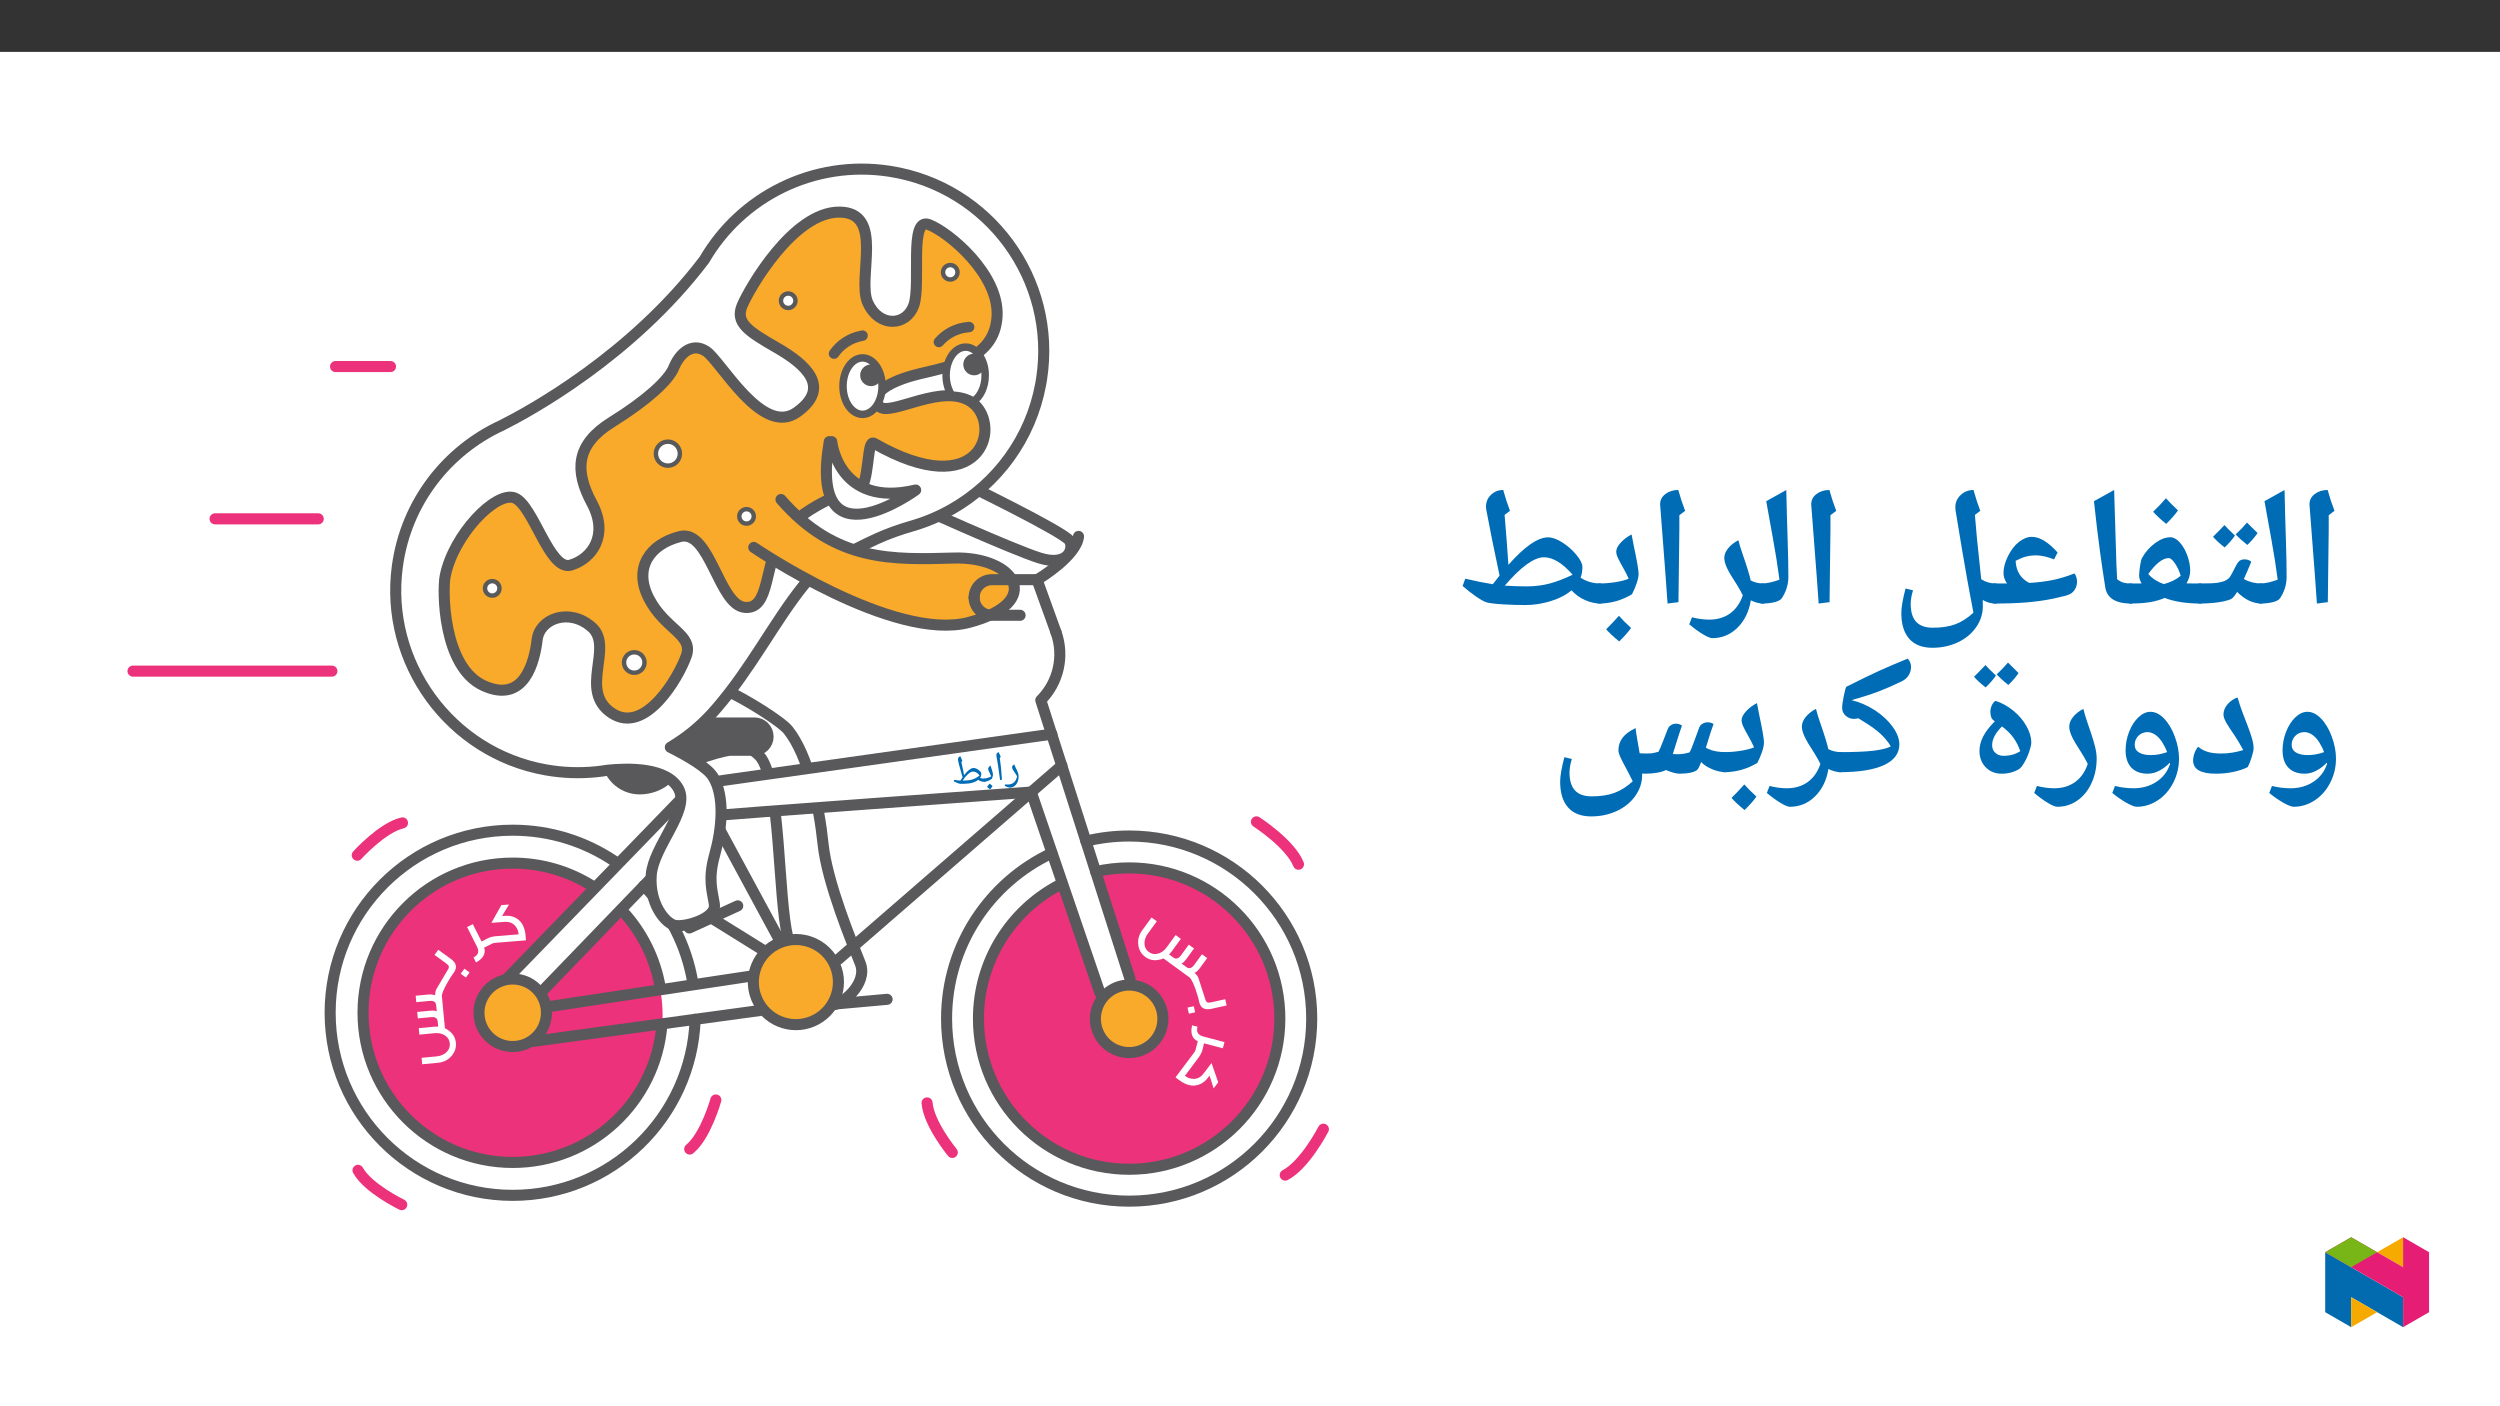 ﻿<?xml version="1.0" encoding="utf-8"?>
<svg xmlns="http://www.w3.org/2000/svg" xmlns:xlink="http://www.w3.org/1999/xlink" viewBox="0 0 960 540" version="1.1">
  <rect x="0" y="0" width="960" height="540" fill="#333333" stroke="none"/>
  <defs>
    <g>
      <symbol overflow="visible" id="glyph0-0">
        <path style="stroke:none;" d="M 0.797 -0.078 L -0.391 -11.438 L 5.969 -12.109 L 7.156 -0.75 Z M 1.484 -0.938 L 6.328 -1.438 L 5.297 -11.266 L 0.453 -10.766 Z M 1.484 -0.938 " />
      </symbol>
      <symbol overflow="visible" id="glyph0-1">
        <path style="stroke:none;" d="M 1.875 3.094 C 1.633 3.113 1.281 3.047 0.812 2.891 C 0.344 2.742 -0.023 2.586 -0.297 2.422 L -0.141 1.859 C 0.453 1.91 0.961 1.914 1.391 1.875 C 2.18 1.789 2.836 1.484 3.359 0.953 C 3.879 0.43 4.238 -0.301 4.438 -1.25 C 4.25 -1.582 4.055 -1.898 3.859 -2.203 C 3.422 -2.805 3.094 -3.297 2.875 -3.672 C 2.664 -4.047 2.547 -4.363 2.516 -4.625 C 2.484 -4.895 2.539 -5.117 2.688 -5.297 C 2.844 -5.473 3.062 -5.648 3.344 -5.828 C 3.438 -5.547 3.566 -5.238 3.734 -4.906 C 3.91 -4.57 4.082 -4.223 4.25 -3.859 C 4.426 -3.492 4.582 -3.133 4.719 -2.781 C 4.852 -2.438 4.938 -2.117 4.969 -1.828 C 5.062 -0.992 4.988 -0.207 4.75 0.531 C 4.52 1.27 4.148 1.863 3.641 2.312 C 3.129 2.758 2.539 3.02 1.875 3.094 Z M 2.234 -6.5 Z M 2 3.859 Z M 2 3.859 " />
      </symbol>
      <symbol overflow="visible" id="glyph0-2">
        <path style="stroke:none;" d="M 1.938 -5.562 L 2.047 -4.562 C 2.148 -3.539 2.258 -2.148 2.375 -0.391 L 1.656 -0.172 C 1.195 -3.891 0.734 -6.961 0.266 -9.391 L 0.234 -9.594 C 0.203 -9.926 0.254 -10.203 0.391 -10.422 C 0.535 -10.641 0.785 -10.801 1.141 -10.906 C 1.172 -10.844 1.195 -10.785 1.219 -10.734 C 1.238 -10.68 1.473 -10.133 1.922 -9.094 L 1.516 -8.672 L 1.547 -8.594 C 1.711 -7.469 1.844 -6.457 1.938 -5.562 Z M 0.734 -11.656 Z M 2.188 0.609 Z M 2.188 0.609 " />
      </symbol>
      <symbol overflow="visible" id="glyph0-3">
        <path style="stroke:none;" d="M 0 0 C -0.094 0.008 -0.145 -0.031 -0.156 -0.125 L -0.25 -1.078 C -0.258 -1.16 -0.219 -1.207 -0.125 -1.219 C 0.363 -1.27 0.852 -1.375 1.344 -1.531 C 1.844 -1.688 2.27 -1.875 2.625 -2.094 C 2.438 -2.57 2.18 -3.133 1.859 -3.781 C 1.609 -4.301 1.473 -4.645 1.453 -4.812 C 1.43 -5.039 1.5 -5.285 1.656 -5.547 C 1.82 -5.816 2.055 -6.055 2.359 -6.266 C 2.43 -5.961 2.617 -5.375 2.922 -4.5 C 3.141 -3.801 3.27 -3.258 3.312 -2.875 C 3.332 -2.719 3.305 -2.488 3.234 -2.188 C 3.172 -1.883 3.066 -1.555 2.922 -1.203 C 2.004 -0.504 1.031 -0.102 0 0 Z M 1.5 -6.969 Z M 2.062 0.25 Z M 2.109 0.609 Z M 3.156 1.609 C 2.945 1.992 2.645 2.422 2.25 2.891 C 1.758 2.578 1.348 2.27 1.016 1.969 C 1.43 1.457 1.754 1.031 1.984 0.688 C 2.398 1.031 2.789 1.336 3.156 1.609 Z M 2.109 1.844 Z M 1.969 0.531 Z M 2.266 3.047 Z M 1.938 0.297 Z M 1.938 0.297 " />
      </symbol>
      <symbol overflow="visible" id="glyph0-4">
        <path style="stroke:none;" d="M 12.484 -1.312 C 12.023 -1.258 11.562 -1.301 11.094 -1.438 C 10.625 -1.582 10.238 -1.785 9.938 -2.047 C 9.5 -1.691 8.957 -1.391 8.312 -1.141 C 7.664 -0.891 7 -0.727 6.312 -0.656 C 5.656 -0.594 5.016 -0.547 4.391 -0.516 C 3.766 -0.492 3.312 -0.492 3.031 -0.516 C 2.75 -0.547 2.348 -0.66 1.828 -0.859 C 1.305 -1.066 0.879 -1.27 0.547 -1.469 L 0.641 -2.016 L 2.547 -1.797 L 3.094 -1.766 C 3.363 -2.203 3.641 -2.617 3.922 -3.016 L 3.156 -5.703 C 2.957 -6.348 2.75 -7.094 2.531 -7.938 C 2.32 -8.781 2.203 -9.375 2.172 -9.719 C 2.129 -10.07 2.176 -10.359 2.312 -10.578 C 2.445 -10.805 2.703 -10.984 3.078 -11.109 C 3.254 -10.629 3.441 -10.18 3.641 -9.766 L 3.844 -9.297 L 3.438 -8.875 L 3.469 -8.812 C 3.844 -7.008 4.055 -6 4.109 -5.781 C 4.266 -5.133 4.383 -4.477 4.469 -3.812 C 5.801 -5.551 6.988 -6.477 8.031 -6.594 C 8.332 -6.625 8.711 -6.539 9.172 -6.344 C 9.641 -6.145 10.066 -5.875 10.453 -5.531 C 10.836 -5.188 11.047 -4.867 11.078 -4.578 C 11.148 -3.91 11 -3.305 10.625 -2.766 L 10.641 -2.766 C 11.16 -2.547 11.734 -2.469 12.359 -2.531 C 12.453 -2.539 12.504 -2.504 12.516 -2.422 L 12.609 -1.469 C 12.617 -1.375 12.578 -1.32 12.484 -1.312 Z M 6.344 -1.891 C 7.727 -2.035 9.098 -2.641 10.453 -3.703 C 10.066 -4.234 9.633 -4.629 9.156 -4.891 C 8.676 -5.148 8.211 -5.254 7.766 -5.203 C 7.242 -5.148 6.645 -4.82 5.969 -4.219 C 5.289 -3.613 4.613 -2.789 3.938 -1.75 C 4.738 -1.758 5.539 -1.805 6.344 -1.891 Z M 7.703 -7.828 Z M 7.203 -0.281 Z M 7.266 0.234 Z M 7.266 0.234 " />
      </symbol>
      <symbol overflow="visible" id="glyph1-0">
        <path style="stroke:none;" d="M 6.125 -46.406 L 32.812 -46.406 L 32.812 0 L 6.125 0 Z M 9.422 -3.297 L 29.516 -3.297 L 29.516 -43.094 L 9.422 -43.094 Z M 9.422 -3.297 " />
      </symbol>
      <symbol overflow="visible" id="glyph1-1">
        <path style="stroke:none;" d="M 12.375 -29.047 L 12.031 -1.109 L 7.844 -0.578 L 7.109 -10.891 L 4.984 -38.656 C 4.984 -40.281 5.66 -41.609 7.016 -42.641 C 8.367 -43.672 10.02 -44.188 11.969 -44.188 C 12.707 -41.445 13.582 -38.781 14.594 -36.188 L 12.375 -34.5 Z M 9.203 -47.359 Z M 9.812 3.75 Z M 9.812 3.75 " />
      </symbol>
      <symbol overflow="visible" id="glyph1-2">
        <path style="stroke:none;" d="M 1.781 -39.891 L 9.484 -44.188 C 9.641 -37.031 9.812 -30.688 10 -25.156 C 10.188 -19.625 10.281 -14.867 10.281 -10.891 C 10.281 -7.898 9.438 -5.141 7.75 -2.609 C 7.32 -1.973 6.398 -1.473 4.984 -1.109 C 3.566 -0.754 1.906 -0.578 0 -0.578 C -0.363 -0.578 -0.547 -0.754 -0.547 -1.109 L -0.547 -7.75 C -0.547 -8.102 -0.363 -8.281 0 -8.281 C 1.945 -8.281 4.234 -8.77 6.859 -9.75 C 6.516 -12.301 6.148 -14.828 5.766 -17.328 C 5.391 -19.828 4.062 -27.348 1.781 -39.891 Z M 5.141 -47.359 Z M 7.484 3.75 Z M 7.484 3.75 " />
      </symbol>
      <symbol overflow="visible" id="glyph1-3">
        <path style="stroke:none;" d="M 0 -0.578 C -0.363 -0.578 -0.547 -0.754 -0.547 -1.109 L -0.547 -7.75 C -0.547 -8.102 -0.363 -8.281 0 -8.281 C 3.488 -8.281 5.852 -8.375 7.094 -8.562 C 8.332 -8.758 9.332 -9.047 10.094 -9.422 C 10.852 -9.805 11.43 -10.285 11.828 -10.859 C 12.234 -11.43 12.883 -12.625 13.781 -14.438 C 14.477 -15.852 15.078 -16.723 15.578 -17.047 C 16.086 -17.379 16.703 -17.547 17.422 -17.547 C 18.484 -17.547 19.344 -17.238 20 -16.625 C 18.832 -13.789 17.879 -11.57 17.141 -9.969 C 19.211 -8.844 21.5 -8.281 24 -8.281 C 24.352 -8.281 24.531 -8.102 24.531 -7.75 L 24.531 -1.109 C 24.531 -0.754 24.352 -0.578 24 -0.578 C 20.695 -0.578 17.551 -2.066 14.562 -5.047 C 13.719 -3.648 13.016 -2.781 12.453 -2.438 C 11.891 -2.102 10.969 -1.785 9.688 -1.484 C 8.414 -1.191 6.938 -0.969 5.25 -0.812 C 3.57 -0.656 1.82 -0.578 0 -0.578 Z M 14.062 -22.344 Z M 12.281 3.75 Z M 13.734 -26.688 C 12.648 -25.102 11.328 -23.582 9.766 -22.125 C 7.898 -23.582 6.414 -24.945 5.312 -26.219 L 7.641 -28.562 L 9.703 -30.719 C 10.504 -29.789 11.848 -28.445 13.734 -26.688 Z M 22.422 -27.641 C 21.297 -26.016 19.984 -24.492 18.484 -23.078 C 16.691 -24.492 15.203 -25.848 14.016 -27.141 C 15.598 -28.598 17.047 -30.109 18.359 -31.672 C 19.141 -30.848 20.492 -29.504 22.422 -27.641 Z M 13.922 -33.266 Z M 13.891 -22.125 Z M 13.891 -22.125 " />
      </symbol>
      <symbol overflow="visible" id="glyph1-4">
        <path style="stroke:none;" d="M 0.062 -8.281 L 2.406 -8.281 L 4.609 -8.312 C 3.973 -9.352 3.656 -10.359 3.656 -11.328 C 3.656 -12.172 3.77 -13.383 4 -14.969 C 4.227 -16.562 4.492 -17.613 4.797 -18.125 C 6.023 -20.344 7.664 -22.211 9.719 -23.734 C 11.77 -25.266 13.766 -26.031 15.703 -26.031 C 16.867 -26.031 18.051 -25.375 19.25 -24.062 C 20.445 -22.75 21.414 -21.078 22.156 -19.047 C 22.895 -17.016 23.266 -15.078 23.266 -13.234 C 23.266 -11.586 22.789 -9.945 21.844 -8.312 L 22.281 -8.312 L 27.359 -8.281 C 27.711 -8.281 27.891 -8.102 27.891 -7.75 L 27.891 -1.109 C 27.891 -0.754 27.711 -0.578 27.359 -0.578 C 21.859 -0.578 17.223 -1.297 13.453 -2.734 C 11.484 -1.898 9.438 -1.332 7.312 -1.031 C 5.188 -0.727 2.77 -0.578 0.062 -0.578 C -0.344 -0.578 -0.547 -0.773 -0.547 -1.172 L -0.547 -7.688 C -0.547 -8.082 -0.344 -8.281 0.062 -8.281 Z M 19.609 -11.234 C 19.148 -12.93 18.441 -14.488 17.484 -15.906 C 16.535 -17.32 15.711 -18.031 15.016 -18.031 C 12.723 -18.031 10.109 -16 7.172 -11.938 C 7.93 -11.039 8.852 -10.254 9.938 -9.578 C 11.031 -8.898 12.117 -8.395 13.203 -8.062 C 15.828 -8.781 17.961 -9.836 19.609 -11.234 Z M 13.609 -30.781 Z M 13.234 3.75 Z M 18.578 -36.344 C 17.547 -34.844 16.035 -33.117 14.047 -31.172 C 11.91 -32.898 10.238 -34.453 9.031 -35.828 C 11.02 -37.754 12.66 -39.484 13.953 -41.016 C 14.879 -39.953 16.422 -38.395 18.578 -36.344 Z M 14.047 -30.531 Z M 13.984 -42.594 Z M 13.984 -42.594 " />
      </symbol>
      <symbol overflow="visible" id="glyph1-5">
        <path style="stroke:none;" d="M 19.844 -1.109 C 19.844 -0.754 19.66 -0.578 19.297 -0.578 C 13.305 -0.578 9.977 -2.633 9.312 -6.75 C 8.645 -10.863 7.957 -15.516 7.25 -20.703 C 6.539 -25.898 5.773 -32.297 4.953 -39.891 L 12.703 -44.188 L 13.609 -14.406 L 13.609 -15.047 L 13.844 -9.938 C 14.625 -9.301 15.445 -8.859 16.312 -8.609 C 17.176 -8.367 18.211 -8.25 19.422 -8.25 C 19.703 -8.25 19.844 -8.082 19.844 -7.75 Z M 8.312 -47.359 Z M 11.266 3.75 Z M 11.266 3.75 " />
      </symbol>
      <symbol overflow="visible" id="glyph1-6">
        <path style="stroke:none;" d="M 0 -0.578 C -0.363 -0.578 -0.547 -0.754 -0.547 -1.109 L -0.547 -7.75 C -0.547 -8.102 -0.363 -8.281 0 -8.281 L 5.047 -8.281 C 4.141 -9.57 3.688 -10.906 3.688 -12.281 C 3.688 -14.289 4.258 -16.457 5.406 -18.781 C 6.562 -21.113 7.961 -22.93 9.609 -24.234 C 11.266 -25.535 12.926 -26.188 14.594 -26.188 C 17.602 -26.188 20.895 -24.188 24.469 -20.188 L 23.109 -17.547 C 20.422 -18.566 18.133 -19.078 16.25 -19.078 C 14.727 -19.078 13.363 -18.906 12.156 -18.562 C 10.945 -18.227 9.676 -17.703 8.344 -16.984 C 8.539 -13.004 10.285 -10.176 13.578 -8.5 C 16.984 -8.695 20.035 -9.078 22.734 -9.641 C 25.43 -10.211 28.145 -11.039 30.875 -12.125 C 31.219 -11.832 31.477 -11.367 31.656 -10.734 C 31.832 -10.098 31.922 -9.516 31.922 -8.984 C 31.922 -7.922 31.672 -6.961 31.172 -6.109 C 30.68 -5.254 30.023 -4.613 29.203 -4.188 C 28.379 -3.77 26.297 -3.207 22.953 -2.5 C 19.609 -1.801 16.133 -1.305 12.531 -1.016 C 8.938 -0.723 4.758 -0.578 0 -0.578 Z M 13.609 -30.938 Z M 17.734 3.75 Z M 17.734 3.75 " />
      </symbol>
      <symbol overflow="visible" id="glyph1-7">
        <path style="stroke:none;" d="M 32.062 2.922 L 30.625 -4.672 C 30.227 -6.68 29.254 -12.191 27.703 -21.203 L 25.203 -36.312 L 25.109 -37.547 C 25.109 -39.41 25.797 -40.984 27.172 -42.266 C 28.547 -43.547 30.188 -44.188 32.094 -44.188 C 32.895 -41.258 33.758 -38.594 34.688 -36.188 L 32.625 -34.625 L 33.422 -25.484 L 35.047 -9.969 L 35.047 -9.906 C 36.773 -8.82 38.645 -8.281 40.656 -8.281 C 41.039 -8.281 41.234 -8.102 41.234 -7.75 L 41.234 -1.109 C 41.234 -0.754 41.039 -0.578 40.656 -0.578 C 39.832 -0.578 39.016 -0.676 38.203 -0.875 C 37.398 -1.07 36.547 -1.426 35.641 -1.938 L 35.672 0.469 C 35.672 3.375 34.805 6.062 33.078 8.531 C 31.359 11.008 29.016 12.941 26.047 14.328 C 23.086 15.711 19.844 16.406 16.312 16.406 C 12.414 16.406 9.453 15.258 7.422 12.969 C 5.391 10.688 4.375 7.379 4.375 3.047 C 4.375 0.867 4.914 -2.258 6 -6.344 L 8.859 -5.656 C 8.266 -3.688 7.969 -1.957 7.969 -0.469 C 7.969 2.613 8.664 4.91 10.062 6.422 C 11.457 7.941 13.594 8.703 16.469 8.703 C 19.852 8.703 22.723 8.266 25.078 7.391 C 27.441 6.523 29.77 5.035 32.062 2.922 Z M 16.219 -31.328 Z M 2.156 16.469 Z M 27.969 -47.359 Z M 20.125 19.578 Z M 20.125 19.578 " />
      </symbol>
      <symbol overflow="visible" id="glyph1-8">
        <path style="stroke:none;" d="M 26.781 -1.109 C 26.781 -0.754 26.602 -0.578 26.25 -0.578 C 24.688 -0.578 23.078 -0.988 21.422 -1.812 C 20.723 2.508 19.02 6.008 16.312 8.688 C 13.602 11.363 10.379 12.703 6.641 12.703 C 5.891 12.703 4.695 12.211 3.062 11.234 C 1.426 10.266 -0.332 8.984 -2.219 7.391 L -1.172 4.703 C 1.148 5.297 3.348 5.594 5.422 5.594 C 8.617 5.594 11.316 4.785 13.516 3.172 C 15.723 1.566 17.332 -0.738 18.344 -3.75 C 17.688 -5.102 16.945 -6.426 16.125 -7.719 C 14.176 -10.695 12.875 -12.906 12.219 -14.344 C 11.562 -15.781 11.234 -17.031 11.234 -18.094 C 11.234 -19.344 11.734 -20.582 12.734 -21.812 C 13.742 -23.051 15.051 -24.078 16.656 -24.891 C 17.062 -23.234 17.562 -21.57 18.156 -19.906 C 20.039 -14.469 21.109 -10.984 21.359 -9.453 C 22.879 -8.672 24.508 -8.281 26.25 -8.281 C 26.602 -8.281 26.781 -8.102 26.781 -7.75 Z M 12.766 -29.641 Z M 6.562 15.875 Z M 6.562 15.875 " />
      </symbol>
      <symbol overflow="visible" id="glyph1-9">
        <path style="stroke:none;" d="M 0 -0.578 C -0.363 -0.578 -0.547 -0.754 -0.547 -1.109 L -0.547 -7.75 C -0.547 -8.102 -0.363 -8.281 0 -8.281 C 2.156 -8.281 4.32 -8.453 6.5 -8.797 C 8.688 -9.148 10.379 -9.594 11.578 -10.125 C 11.016 -11.395 10.445 -12.539 9.875 -13.562 C 9.301 -14.594 8.785 -15.523 8.328 -16.359 C 7.879 -17.191 7.508 -17.945 7.219 -18.625 C 6.938 -19.301 6.797 -19.926 6.797 -20.5 C 6.797 -21.562 7.379 -22.727 8.547 -24 C 9.723 -25.27 11.109 -26.305 12.703 -27.109 L 13.516 -22.859 C 14.766 -17.035 15.391 -13.414 15.391 -12 C 15.391 -11 15.141 -9.781 14.641 -8.344 C 14.148 -6.906 13.555 -5.508 12.859 -4.156 C 8.922 -1.77 4.633 -0.578 0 -0.578 Z M 9.016 -31.859 Z M 8.25 3.75 Z M 12.5 8.797 C 11.508 10.234 9.988 11.957 7.938 13.969 C 5.645 12.082 3.973 10.523 2.922 9.297 C 4.629 7.629 6.27 5.906 7.844 4.125 C 8.914 5.375 10.469 6.93 12.5 8.797 Z M 7.844 2.547 Z M 7.938 14.594 Z M 7.844 3.484 Z M 7.938 9.047 Z M 7.938 9.047 " />
      </symbol>
      <symbol overflow="visible" id="glyph1-10">
        <path style="stroke:none;" d="M 57.953 -1.109 C 57.953 -0.754 57.773 -0.578 57.422 -0.578 C 55.41 -0.578 53.41 -1.02 51.422 -1.906 C 49.43 -2.789 47.695 -4.039 46.219 -5.656 C 44.156 -3.895 41.488 -2.508 38.219 -1.5 C 34.957 -0.5 31.664 0 28.344 0 C 25.883 0 23.094 -0.086 19.969 -0.266 C 16.852 -0.453 14.723 -0.711 13.578 -1.047 C 12.711 -1.297 11.375 -2.039 9.562 -3.281 C 7.758 -4.52 6.039 -5.867 4.406 -7.328 L 5.422 -10.125 C 9.484 -9.176 13.008 -8.469 16 -8 L 18.594 -11.328 C 16.562 -20.848 14.879 -29.176 13.547 -36.312 C 13.441 -36.844 13.391 -37.348 13.391 -37.828 C 13.391 -39.609 14.031 -41.113 15.312 -42.344 C 16.594 -43.57 18.156 -44.188 20 -44.188 C 20.801 -41.258 21.664 -38.594 22.594 -36.188 L 20.531 -34.625 C 21.062 -28.32 21.551 -21.93 22 -15.453 C 28.195 -22.484 33.273 -26 37.234 -26 C 38.816 -26 40.633 -25.348 42.688 -24.047 C 44.738 -22.742 46.535 -21.16 48.078 -19.297 C 49.629 -17.43 50.406 -15.883 50.406 -14.656 C 50.406 -13.133 50.172 -11.75 49.703 -10.5 C 52.004 -9.02 54.578 -8.281 57.422 -8.281 C 57.773 -8.281 57.953 -8.102 57.953 -7.75 Z M 29.016 -7.172 C 32.098 -7.172 34.992 -7.523 37.703 -8.234 C 40.41 -8.941 43.395 -10.078 46.656 -11.641 C 42.758 -16.109 39.086 -18.344 35.641 -18.344 C 31.828 -18.344 26.812 -14.711 20.594 -7.453 C 23.457 -7.266 26.266 -7.172 29.016 -7.172 Z M 36.375 -32.031 Z M 28.312 3.75 Z M 28.312 3.75 " />
      </symbol>
      <symbol overflow="visible" id="glyph1-11">
        <path style="stroke:none;" d="M 28.953 -5.812 C 28.953 -2.531 28.223 0.539 26.766 3.406 C 25.316 6.281 23.336 8.547 20.828 10.203 C 18.328 11.867 15.617 12.703 12.703 12.703 C 11.867 12.703 10.504 12.16 8.609 11.078 C 6.723 9.992 4.961 8.766 3.328 7.391 L 4.375 4.703 C 6.688 5.297 9.055 5.594 11.484 5.594 C 14.867 5.594 17.816 4.754 20.328 3.078 C 22.836 1.41 24.566 -0.863 25.516 -3.75 L 25.453 -4.25 C 24.18 -2.938 22.816 -1.898 21.359 -1.141 C 19.898 -0.379 18.422 0 16.922 0 C 14.211 0 12.117 -0.781 10.641 -2.344 C 9.172 -3.914 8.438 -6.117 8.438 -8.953 C 8.438 -11.398 8.883 -13.773 9.781 -16.078 C 10.688 -18.391 11.879 -20.25 13.359 -21.656 C 14.836 -23.062 16.375 -23.766 17.969 -23.766 C 19.801 -23.766 21.551 -22.898 23.219 -21.172 C 24.895 -19.453 26.27 -17.133 27.344 -14.219 C 28.414 -11.301 28.953 -8.5 28.953 -5.812 Z M 16.828 -15.969 C 15.453 -15.969 14.289 -15.492 13.344 -14.547 C 12.406 -13.609 11.938 -12.461 11.938 -11.109 C 11.938 -9.816 12.477 -8.832 13.562 -8.156 C 14.656 -7.477 16.195 -7.141 18.188 -7.141 C 20.176 -7.141 22.238 -7.52 24.375 -8.281 C 23.969 -9.469 23.359 -10.707 22.547 -12 C 21.734 -13.289 20.832 -14.273 19.844 -14.953 C 18.863 -15.629 17.859 -15.969 16.828 -15.969 Z M 17.609 -28.531 Z M 12.562 15.875 Z M 17.297 -42.188 Z M 17.297 -42.188 " />
      </symbol>
      <symbol overflow="visible" id="glyph1-12">
        <path style="stroke:none;" d="M 10.953 0 C 5.129 0 2.219 -1.691 2.219 -5.078 C 2.219 -5.984 2.398 -6.938 2.766 -7.938 C 3.141 -8.945 3.602 -9.75 4.156 -10.344 C 5.219 -9.457 6.441 -8.801 7.828 -8.375 C 9.211 -7.957 10.93 -7.75 12.984 -7.75 C 15.797 -7.75 18.629 -8.191 21.484 -9.078 C 20.109 -11.578 18.957 -13.504 18.031 -14.859 C 16.781 -16.629 15.773 -18.172 15.016 -19.484 C 14.254 -20.797 13.875 -21.875 13.875 -22.719 C 13.875 -24.133 14.414 -25.469 15.5 -26.719 C 16.594 -27.969 17.859 -28.816 19.297 -29.266 C 19.867 -27.234 20.516 -25.285 21.234 -23.422 C 21.953 -21.555 22.625 -19.801 23.25 -18.156 C 23.875 -16.52 24.395 -14.992 24.812 -13.578 C 25.238 -12.16 25.453 -10.875 25.453 -9.719 C 25.453 -9.102 25.207 -8 24.719 -6.406 C 24.238 -4.82 23.734 -3.535 23.203 -2.547 C 21.66 -1.754 19.797 -1.129 17.609 -0.672 C 15.43 -0.223 13.211 0 10.953 0 Z M 14.859 -34.031 Z M 13.938 3.75 Z M 13.938 3.75 " />
      </symbol>
      <symbol overflow="visible" id="glyph1-13">
        <path style="stroke:none;" d="M 6.641 12.703 C 5.891 12.703 4.695 12.211 3.062 11.234 C 1.426 10.266 -0.332 8.984 -2.219 7.391 L -1.172 4.703 C 1.148 5.297 3.348 5.594 5.422 5.594 C 8.617 5.594 11.316 4.785 13.516 3.172 C 15.723 1.566 17.332 -0.738 18.344 -3.75 C 17.688 -5.102 16.945 -6.426 16.125 -7.719 C 14.176 -10.695 12.875 -12.906 12.219 -14.344 C 11.562 -15.781 11.234 -17.031 11.234 -18.094 C 11.234 -19.344 11.734 -20.582 12.734 -21.812 C 13.742 -23.051 15.051 -24.078 16.656 -24.891 C 17.062 -23.234 17.555 -21.566 18.141 -19.891 C 18.723 -18.223 19.281 -16.57 19.812 -14.938 C 20.352 -13.312 20.812 -11.727 21.188 -10.188 C 21.57 -8.645 21.766 -7.188 21.766 -5.812 C 21.766 -2.406 21.113 0.719 19.812 3.562 C 18.52 6.414 16.719 8.648 14.406 10.266 C 12.102 11.891 9.516 12.703 6.641 12.703 Z M 12.766 -29.641 Z M 6.797 15.875 Z M 6.797 15.875 " />
      </symbol>
      <symbol overflow="visible" id="glyph1-14">
        <path style="stroke:none;" d="M 12.594 -23.672 C 12.594 -24.586 12.773 -25.445 13.141 -26.25 C 13.504 -27.051 13.988 -27.625 14.594 -27.969 C 17.051 -27.176 19.336 -25.906 21.453 -24.156 C 23.566 -22.414 25.238 -20.441 26.469 -18.234 C 27.695 -16.023 28.312 -13.945 28.312 -12 C 28.312 -11.238 28.051 -10.078 27.531 -8.516 C 27.008 -6.961 26.367 -5.539 25.609 -4.25 C 24.848 -2.957 24.211 -2.156 23.703 -1.844 C 22.879 -1.289 21.867 -0.844 20.672 -0.5 C 19.484 -0.164 18.234 0 16.922 0 C 14.441 0 12.398 -0.82 10.797 -2.469 C 9.203 -4.125 8.406 -6.223 8.406 -8.766 C 8.406 -10.555 8.867 -12.379 9.797 -14.234 C 10.734 -16.086 12.238 -18.051 14.312 -20.125 C 13.594 -20.539 13.125 -21.07 12.906 -21.719 C 12.695 -22.363 12.594 -23.016 12.594 -23.672 Z M 13.266 -10.953 C 13.266 -9.723 13.68 -8.734 14.516 -7.984 C 15.359 -7.234 16.398 -6.859 17.641 -6.859 C 20.078 -6.859 22.219 -7.453 24.062 -8.641 C 23.426 -10.555 22.547 -12.285 21.422 -13.828 C 20.305 -15.379 18.848 -16.82 17.047 -18.156 C 14.523 -15.633 13.266 -13.234 13.266 -10.953 Z M 14.984 -32.719 Z M 18 3.75 Z M 14.734 -37.688 C 13.648 -36.102 12.328 -34.582 10.766 -33.125 C 8.898 -34.582 7.414 -35.945 6.312 -37.219 L 8.641 -39.562 L 10.703 -41.719 C 11.504 -40.789 12.848 -39.445 14.734 -37.688 Z M 23.422 -38.641 C 22.297 -37.016 20.984 -35.492 19.484 -34.078 C 17.691 -35.492 16.203 -36.848 15.016 -38.141 C 16.598 -39.598 18.047 -41.109 19.359 -42.672 C 20.141 -41.848 21.492 -40.504 23.422 -38.641 Z M 14.922 -44.266 Z M 14.891 -33.125 Z M 14.891 -33.125 " />
      </symbol>
      <symbol overflow="visible" id="glyph1-15">
        <path style="stroke:none;" d="M 0 -0.578 C -0.363 -0.578 -0.547 -0.754 -0.547 -1.109 L -0.547 -7.75 C -0.547 -8.102 -0.363 -8.281 0 -8.281 C 5.727 -8.281 10.094 -8.457 13.094 -8.812 C 16.102 -9.176 18.352 -9.719 19.844 -10.438 C 19.332 -11.438 18.566 -12.504 17.547 -13.641 C 16.535 -14.785 15.289 -15.922 13.812 -17.047 C 12.344 -18.18 10.191 -19.598 7.359 -21.297 C 6.859 -21.129 6.289 -21.047 5.656 -21.047 C 4.469 -21.047 3.422 -21.457 2.516 -22.281 C 1.617 -23.102 1.172 -24.098 1.172 -25.266 C 1.172 -26.211 1.391 -27.781 1.828 -29.969 C 2.273 -32.164 2.617 -33.316 2.859 -33.422 C 8.336 -36.172 12.547 -38.211 15.484 -39.547 C 18.43 -40.879 22.051 -42.426 26.344 -44.188 C 27.207 -43.312 27.641 -42.219 27.641 -40.906 L 27.516 -39.766 C 27.086 -37.836 25.945 -36.41 24.094 -35.484 C 21.02 -33.984 18.086 -32.695 15.297 -31.625 C 12.504 -30.562 9.016 -29.438 4.828 -28.25 C 8.047 -27.445 11.055 -26.125 13.859 -24.281 C 16.66 -22.438 18.906 -20.336 20.594 -17.984 C 22.289 -15.641 23.141 -13.391 23.141 -11.234 C 23.141 -7.785 21.18 -5.145 17.266 -3.312 C 13.348 -1.488 7.594 -0.578 0 -0.578 Z M 3.172 -39.141 Z M 12.734 3.75 Z M 12.734 3.75 " />
      </symbol>
      <symbol overflow="visible" id="glyph1-16">
        <path style="stroke:none;" d="M 68.625 -1.109 C 68.625 -0.754 68.441 -0.578 68.078 -0.578 C 66.336 -0.578 64.555 -0.961 62.734 -1.734 C 60.922 -2.504 59.52 -3.426 58.531 -4.5 C 58.02 -3 57.539 -2.016 57.094 -1.547 C 56.656 -1.086 55.828 -0.711 54.609 -0.422 C 53.391 -0.141 51.93 0 50.234 0 C 48.992 0 47.238 -0.473 44.969 -1.422 C 44.375 -1.023 43.32 -0.688 41.812 -0.406 C 40.301 -0.133 38.754 0 37.172 0 L 35.891 -0.062 L 35.891 0.469 C 35.891 3.352 35.02 6.031 33.281 8.5 C 31.551 10.977 29.18 12.914 26.172 14.312 C 23.172 15.707 19.895 16.406 16.344 16.406 C 12.445 16.406 9.484 15.258 7.453 12.969 C 5.422 10.688 4.406 7.379 4.406 3.047 C 4.406 0.867 4.945 -2.258 6.031 -6.344 L 8.891 -5.656 C 8.297 -3.688 8 -1.957 8 -0.469 C 8 2.613 8.695 4.91 10.094 6.422 C 11.488 7.941 13.625 8.703 16.5 8.703 C 19.926 8.703 22.836 8.258 25.234 7.375 C 27.641 6.5 29.988 5.016 32.281 2.922 L 30.438 -0.734 C 28.938 -3.484 27.953 -5.383 27.484 -6.438 C 27.016 -7.5 26.781 -8.336 26.781 -8.953 C 26.781 -10.797 27.312 -12.414 28.375 -13.812 C 29.438 -15.207 31.098 -16.441 33.359 -17.516 C 33.547 -15.992 33.785 -14.414 34.078 -12.781 C 34.379 -11.156 34.656 -9.562 34.906 -8 L 34.938 -7.844 L 35.359 -7.812 L 37.516 -7.75 C 38.336 -7.75 39.008 -7.773 39.531 -7.828 C 40.051 -7.879 40.938 -8.082 42.188 -8.438 C 42.582 -9.176 43.16 -10.531 43.922 -12.5 L 45.766 -17.234 C 45.992 -17.805 46.391 -18.273 46.953 -18.641 C 47.516 -19.016 48.176 -19.203 48.938 -19.203 C 49.758 -19.203 50.508 -18.957 51.188 -18.469 C 50.77 -17.414 49.812 -14.461 48.312 -9.609 L 47.672 -7.547 L 49.453 -7.484 C 51.098 -7.484 52.641 -7.719 54.078 -8.188 C 54.504 -8.844 55.129 -10.332 55.953 -12.656 L 57.828 -17.781 C 58.055 -18.344 58.461 -18.805 59.047 -19.172 C 59.629 -19.547 60.312 -19.734 61.094 -19.734 C 61.914 -19.734 62.656 -19.516 63.312 -19.078 C 62.789 -17.785 61.805 -14.758 60.359 -10 L 61.312 -9.484 C 63.051 -8.68 65.305 -8.281 68.078 -8.281 C 68.441 -8.281 68.625 -8.102 68.625 -7.75 Z M 47.125 -24.281 Z M 49.859 4.953 Z M 49.859 4.953 " />
      </symbol>
    </g>
    <clipPath id="clip1">
      <path d="M 491 431 L 510.305 431 L 510.305 454 L 491 454 Z M 491 431 " />
    </clipPath>
    <clipPath id="clip2">
      <path d="M 135 447 L 157 447 L 157 464.719 L 135 464.719 Z M 135 447 " />
    </clipPath>
    <clipPath id="clip3">
      <path d="M 48.945 255 L 130 255 L 130 260 L 48.945 260 Z M 48.945 255 " />
    </clipPath>
    <clipPath id="clip4">
      <path d="M 149 62.812 L 403 62.812 L 403 358 L 149 358 Z M 149 62.812 " />
    </clipPath>
    <clipPath id="clip5">
      <path d="M 892.875 480 L 923 480 L 923 509.637 L 892.875 509.637 Z M 892.875 480 " />
    </clipPath>
    <clipPath id="clip6">
      <path d="M 902 498 L 913 498 L 913 509.637 L 902 509.637 Z M 902 498 " />
    </clipPath>
    <clipPath id="clip7">
      <path d="M 912 475.094 L 923 475.094 L 923 487 L 912 487 Z M 912 475.094 " />
    </clipPath>
    <clipPath id="clip8">
      <path d="M 892.875 475.094 L 932.762 475.094 L 932.762 509.637 L 892.875 509.637 Z M 892.875 475.094 " />
    </clipPath>
    <clipPath id="clip9">
      <path d="M 892.875 475.094 L 913 475.094 L 913 487 L 892.875 487 Z M 892.875 475.094 " />
    </clipPath>
  </defs>
  <g id="surface1">
    <path style=" stroke:none;fill-rule:nonzero;fill:rgb(100%,100%,100%);fill-opacity:1;" d="M 0 559.926 L 960 559.926 L 960 19.926 L 0 19.926 Z M 0 559.926 " />
    <path style=" stroke:none;fill-rule:nonzero;fill:rgb(92.2%,19.6%,47.8%);fill-opacity:1;" d="M 196.586 332.242 C 228.543 332.242 254.449 358.145 254.449 390.102 C 254.449 422.059 228.543 447.961 196.586 447.961 C 164.633 447.961 138.727 422.059 138.727 390.102 C 138.727 358.145 164.633 332.242 196.586 332.242 " />
    <path style=" stroke:none;fill-rule:nonzero;fill:rgb(92.2%,19.6%,47.8%);fill-opacity:1;" d="M 433.594 333.09 C 465.547 333.09 491.453 358.996 491.453 390.953 C 491.453 422.906 465.547 448.812 433.594 448.812 C 401.637 448.812 375.73 422.906 375.73 390.953 C 375.73 358.996 401.637 333.09 433.594 333.09 " />
    <path style=" stroke:none;fill-rule:nonzero;fill:rgb(100%,100%,100%);fill-opacity:1;" d="M 391.715 236.273 L 380.902 236.273 C 377.129 236.273 374.066 233.211 374.066 229.438 C 374.066 225.66 377.129 222.602 380.902 222.602 L 398.215 222.602 L 405.508 242.793 C 408.77 251.887 406.496 262.047 399.66 268.879 L 433.938 375.941 L 433.594 388.039 L 422.336 381.191 L 395.988 304.145 C 395.988 304.145 274.648 312.922 273.09 313.34 L 207.66 381.191 L 197.438 388.996 L 194.523 375.941 L 266.984 301.195 " />
    <path style=" stroke:none;fill-rule:nonzero;fill:rgb(100%,100%,100%);fill-opacity:1;" d="M 280.215 265.785 C 275.816 269.777 271.625 275.094 268.457 278.859 C 272.988 279.258 289.176 286.426 292.391 291.215 C 299.816 302.281 298.688 343.781 302.512 359.992 C 306.34 376.203 315.305 385.547 319.23 385.883 C 323.156 386.219 333.414 377.727 330.344 369.957 C 327.27 362.188 317.578 338.98 316.039 323.965 C 314.5 308.949 310.297 290.051 302.707 280.418 C 299.996 276.977 286.281 268.574 280.215 265.785 " />
    <path style="fill:none;stroke-width:5;stroke-linecap:round;stroke-linejoin:round;stroke:rgb(34.9%,34.9%,36.099%);stroke-opacity:1;stroke-miterlimit:10;" d="M 0.002 -0.001 C -5.173 -4.698 -10.104 -10.953 -13.831 -15.383 C -8.5 -15.852 10.544 -24.285 14.326 -29.919 C 23.062 -42.938 21.734 -91.762 26.233 -110.833 C 30.737 -129.905 41.284 -140.898 45.902 -141.293 C 50.521 -141.688 62.589 -131.697 58.977 -122.557 C 55.36 -113.416 43.958 -86.114 42.148 -68.448 C 40.337 -50.783 35.392 -28.549 26.463 -17.217 C 23.274 -13.168 7.139 -3.283 0.002 -0.001 Z M 0.002 -0.001 " transform="matrix(0.85,0,0,-0.85,280.213,265.784)" />
    <path style=" stroke:none;fill-rule:nonzero;fill:rgb(100%,100%,100%);fill-opacity:1;" d="M 283.562 298.859 L 324.352 293.355 L 325.766 308.598 L 286.676 312.207 Z M 283.562 298.859 " />
    <path style="fill:none;stroke-width:5;stroke-linecap:round;stroke-linejoin:round;stroke:rgb(34.499%,34.9%,35.699%);stroke-opacity:1;stroke-miterlimit:10;" d="M -0.002 0 C 11.331 -11.696 19.226 -26.742 22.062 -43.502 " transform="matrix(0.85,0,0,-0.85,247.248,340.141)" />
    <path style="fill:none;stroke-width:5;stroke-linecap:round;stroke-linejoin:round;stroke:rgb(34.9%,34.9%,36.099%);stroke-opacity:1;stroke-miterlimit:10;" d="M -0.001 0.002 C -1.554 -44.184 -37.864 -79.529 -82.427 -79.529 C -127.979 -79.529 -164.904 -42.603 -164.904 2.948 C -164.904 48.504 -127.979 85.43 -82.427 85.43 C -65.346 85.43 -49.477 80.237 -36.315 71.344 " transform="matrix(0.85,0,0,-0.85,266.942,391.412)" />
    <path style="fill:none;stroke-width:5;stroke-linecap:round;stroke-linejoin:round;stroke:rgb(34.9%,34.9%,36.099%);stroke-opacity:1;stroke-miterlimit:10;" d="M -0.001 0 C 8.574 -9.375 14.544 -21.176 16.754 -34.251 " transform="matrix(0.85,0,0,-0.85,239.298,350.129)" />
    <path style="fill:none;stroke-width:5;stroke-linecap:round;stroke-linejoin:round;stroke:rgb(34.9%,34.9%,36.099%);stroke-opacity:1;stroke-miterlimit:10;" d="M 0.002 -0 C -2.733 -34.835 -31.869 -62.257 -67.407 -62.257 C -104.75 -62.257 -135.021 -31.981 -135.021 5.358 C -135.021 42.702 -104.75 72.978 -67.407 72.978 C -54.259 72.978 -41.988 69.223 -31.607 62.734 " transform="matrix(0.85,0,0,-0.85,254.171,393.461)" />
    <path style=" stroke:none;fill-rule:nonzero;fill:rgb(97.299%,66.699%,16.499%);fill-opacity:1;" d="M 299.371 362.023 C 307.707 358.57 317.266 362.531 320.719 370.867 C 324.172 379.203 320.211 388.762 311.875 392.219 C 303.539 395.668 293.98 391.711 290.527 383.375 C 287.074 375.035 291.031 365.477 299.371 362.023 " />
    <path style="fill:none;stroke-width:5;stroke-linecap:round;stroke-linejoin:round;stroke:rgb(34.9%,34.9%,36.099%);stroke-opacity:1;stroke-miterlimit:10;" d="M 0.002 0.002 C 9.809 4.064 21.055 -0.596 25.117 -10.403 C 29.18 -20.21 24.52 -31.455 14.713 -35.522 C 4.906 -39.58 -6.34 -34.925 -10.402 -25.118 C -14.465 -15.306 -9.809 -4.061 0.002 0.002 Z M 0.002 0.002 " transform="matrix(0.85,0,0,-0.85,299.369,362.025)" />
    <path style="fill:none;stroke-width:5;stroke-linecap:round;stroke-linejoin:round;stroke:rgb(34.9%,34.9%,36.099%);stroke-opacity:1;stroke-miterlimit:10;" d="M -0.001 0.002 C 6.262 1.523 12.802 2.327 19.53 2.327 C 65.086 2.327 102.011 -34.603 102.011 -80.15 C 102.011 -125.706 65.086 -162.632 19.53 -162.632 C -26.022 -162.632 -62.947 -125.706 -62.947 -80.15 C -62.947 -47.08 -43.48 -18.555 -15.383 -5.407 " transform="matrix(0.85,0,0,-0.85,416.99,323.005)" />
    <path style="fill:none;stroke-width:5;stroke-linecap:round;stroke-linejoin:round;stroke:rgb(34.9%,34.9%,36.099%);stroke-opacity:1;stroke-miterlimit:10;" d="M -0.002 -0 C 4.865 1.103 9.925 1.686 15.127 1.686 C 52.719 1.686 83.197 -28.791 83.197 -66.388 C 83.197 -103.98 52.719 -134.458 15.127 -134.458 C -22.469 -134.458 -52.947 -103.98 -52.947 -66.388 C -52.947 -40.432 -38.421 -17.872 -17.06 -6.388 " transform="matrix(0.85,0,0,-0.85,420.736,334.707)" />
    <path style="fill:none;stroke-width:5;stroke-linecap:round;stroke-linejoin:round;stroke:rgb(34.9%,34.9%,36.099%);stroke-opacity:1;stroke-miterlimit:10;" d="M 0.001 -0.002 L 91.784 13.863 " transform="matrix(0.85,0,0,-0.85,209.843,386.674)" />
    <path style="fill:none;stroke-width:5;stroke-linecap:round;stroke-linejoin:round;stroke:rgb(34.9%,34.9%,36.099%);stroke-opacity:1;stroke-miterlimit:10;" d="M -0 0 L 100.988 87.597 " transform="matrix(0.85,0,0,-0.85,321.918,368.395)" />
    <path style="fill:none;stroke-width:5;stroke-linecap:round;stroke-linejoin:round;stroke:rgb(34.9%,34.9%,36.099%);stroke-opacity:1;stroke-miterlimit:10;" d="M -0.001 0 L -161.095 -22.693 L -123.186 -92.798 " transform="matrix(0.85,0,0,-0.85,403.915,281.906)" />
    <path style="fill:none;stroke-width:5;stroke-linecap:round;stroke-linejoin:round;stroke:rgb(34.9%,34.9%,36.099%);stroke-opacity:1;stroke-miterlimit:10;" d="M -0.001 0 L -24.486 15.221 " transform="matrix(0.85,0,0,-0.85,293.329,365.031)" />
    <path style="fill:none;stroke-width:5;stroke-linecap:round;stroke-linejoin:round;stroke:rgb(34.9%,34.9%,36.099%);stroke-opacity:1;stroke-miterlimit:10;" d="M 0.001 0.001 L -21.869 -9.99 " transform="matrix(0.85,0,0,-0.85,283.288,347.849)" />
    <path style="fill:none;stroke-width:5;stroke-linecap:round;stroke-linejoin:round;stroke:rgb(34.9%,34.9%,36.099%);stroke-opacity:1;stroke-miterlimit:10;" d="M -0.002 -0.001 L -23.945 -2.156 " transform="matrix(0.85,0,0,-0.85,340.646,383.741)" />
    <path style="fill:none;stroke-width:5;stroke-linecap:round;stroke-linejoin:round;stroke:rgb(34.499%,34.9%,35.699%);stroke-opacity:1;stroke-miterlimit:10;" d="M -0.002 0.002 L -18.2 34.988 " transform="matrix(0.85,0,0,-0.85,270.99,308.599)" />
    <path style=" stroke:none;fill-rule:nonzero;fill:rgb(34.9%,34.9%,36.099%);fill-opacity:1;" d="M 245.629 302.93 C 238.641 302.93 232.977 297.266 232.977 290.277 C 232.977 283.289 238.641 277.621 245.629 277.621 L 289.703 277.621 C 292.598 277.621 294.941 279.965 294.941 282.859 C 294.941 285.75 292.598 288.094 289.703 288.094 L 280.105 288.094 C 280.105 288.094 265.066 290.492 256.496 298.68 C 253.582 301.465 249.66 302.93 245.629 302.93 " />
    <path style="fill:none;stroke-width:5;stroke-linecap:round;stroke-linejoin:round;stroke:rgb(34.9%,34.9%,36.099%);stroke-opacity:1;stroke-miterlimit:10;" d="M -0.002 0.001 C -8.224 0.001 -14.887 6.665 -14.887 14.886 C -14.887 23.108 -8.224 29.776 -0.002 29.776 L 51.85 29.776 C 55.255 29.776 58.013 27.019 58.013 23.613 C 58.013 20.213 55.255 17.455 51.85 17.455 L 40.559 17.455 C 40.559 17.455 22.866 14.634 12.783 5.001 C 9.354 1.725 4.741 0.001 -0.002 0.001 Z M -0.002 0.001 " transform="matrix(0.85,0,0,-0.85,245.631,302.931)" />
    <path style="fill:none;stroke-width:5;stroke-linecap:round;stroke-linejoin:round;stroke:rgb(34.9%,34.9%,36.099%);stroke-opacity:1;stroke-miterlimit:10;" d="M 0.002 -0 L 57.47 7.826 L 102.465 13.957 " transform="matrix(0.85,0,0,-0.85,204.662,399.902)" />
    <path style="fill:none;stroke-width:5;stroke-linecap:round;stroke-linejoin:round;stroke:rgb(92.2%,19.6%,47.8%);stroke-opacity:1;stroke-miterlimit:10;" d="M 0.001 -0.001 C 0.001 -0.001 11.26 12.513 20.438 14.599 " transform="matrix(0.85,0,0,-0.85,137.183,328.402)" />
    <path style="fill:none;stroke-width:5;stroke-linecap:round;stroke-linejoin:round;stroke:rgb(92.2%,19.6%,47.8%);stroke-opacity:1;stroke-miterlimit:10;" d="M 0.001 -0 C 0.001 -0 15.203 -9.78 18.994 -19.146 " transform="matrix(0.85,0,0,-0.85,482.476,315.589)" />
    <g clip-path="url(#clip1)" clip-rule="nonzero">
      <path style="fill:none;stroke-width:5;stroke-linecap:round;stroke-linejoin:round;stroke:rgb(92.2%,19.6%,47.8%);stroke-opacity:1;stroke-miterlimit:10;" d="M 0 0 C 0 0 -8.276 -16.07 -17.238 -20.744 " transform="matrix(0.85,0,0,-0.85,508.179,433.606)" />
    </g>
    <path style="fill:none;stroke-width:5;stroke-linecap:round;stroke-linejoin:round;stroke:rgb(92.2%,19.6%,47.8%);stroke-opacity:1;stroke-miterlimit:10;" d="M -0.001 -0 C -0.001 -0 -10.699 12.996 -11.398 22.381 " transform="matrix(0.85,0,0,-0.85,365.688,442.539)" />
    <path style="fill:none;stroke-width:5;stroke-linecap:round;stroke-linejoin:round;stroke:rgb(92.2%,19.6%,47.8%);stroke-opacity:1;stroke-miterlimit:10;" d="M -0.001 0.001 C -0.001 0.001 -4.513 -16.217 -11.802 -22.173 " transform="matrix(0.85,0,0,-0.85,274.879,422.391)" />
    <g clip-path="url(#clip2)" clip-rule="nonzero">
      <path style="fill:none;stroke-width:5;stroke-linecap:round;stroke-linejoin:round;stroke:rgb(92.2%,19.6%,47.8%);stroke-opacity:1;stroke-miterlimit:10;" d="M 0.002 -0.002 C 0.002 -0.002 -15.173 7.291 -19.755 15.513 " transform="matrix(0.85,0,0,-0.85,154.264,462.592)" />
    </g>
    <g clip-path="url(#clip3)" clip-rule="nonzero">
      <path style="fill:none;stroke-width:5;stroke-linecap:round;stroke-linejoin:round;stroke:rgb(92.2%,19.6%,47.8%);stroke-opacity:1;stroke-miterlimit:10;" d="M -0.001 0.001 L 89.852 0.001 " transform="matrix(0.85,0,0,-0.85,51.071,257.711)" />
    </g>
    <path style="fill:none;stroke-width:5;stroke-linecap:round;stroke-linejoin:round;stroke:rgb(92.2%,19.6%,47.8%);stroke-opacity:1;stroke-miterlimit:10;" d="M -0 0.001 L 46.622 0.001 " transform="matrix(0.85,0,0,-0.85,82.578,199.232)" />
    <path style="fill:none;stroke-width:5;stroke-linecap:round;stroke-linejoin:round;stroke:rgb(92.2%,19.6%,47.8%);stroke-opacity:1;stroke-miterlimit:10;" d="M -0.001 -0.002 L 24.829 -0.002 " transform="matrix(0.85,0,0,-0.85,128.856,140.752)" />
    <path style="fill:none;stroke-width:5;stroke-linecap:round;stroke-linejoin:round;stroke:rgb(34.9%,34.9%,36.099%);stroke-opacity:1;stroke-miterlimit:10;" d="M 0.002 0.002 C 1.652 0.765 17.925 11.013 18.757 19.551 " transform="matrix(0.85,0,0,-0.85,398.213,222.599)" />
    <path style="fill:none;stroke-width:5;stroke-linecap:round;stroke-linejoin:round;stroke:rgb(34.499%,34.9%,35.699%);stroke-opacity:1;stroke-miterlimit:10;" d="M -0.002 -0.001 L -13.591 6.833 " transform="matrix(0.85,0,0,-0.85,257.635,286.882)" />
    <path style="fill:none;stroke-width:5;stroke-linecap:round;stroke-linejoin:round;stroke:rgb(34.9%,34.9%,36.099%);stroke-opacity:1;stroke-miterlimit:10;" d="M -0.001 -0.002 C 3.841 -10.7 1.157 -22.653 -6.881 -30.691 L 33.441 -156.647 L 33.041 -170.879 L 19.801 -162.823 L -11.201 -72.18 C -11.201 -72.18 -153.958 -82.506 -155.787 -82.998 L -232.763 -162.823 L -244.79 -172.005 L -248.218 -156.647 L -170.433 -76.408 " transform="matrix(0.85,0,0,-0.85,405.509,242.792)" />
    <path style=" stroke:none;fill-rule:nonzero;fill:rgb(97.299%,66.699%,16.499%);fill-opacity:1;" d="M 196.879 375.941 C 204.039 375.941 209.844 381.746 209.844 388.906 C 209.844 396.062 204.039 401.867 196.879 401.867 C 189.719 401.867 183.918 396.062 183.918 388.906 C 183.918 381.746 189.719 375.941 196.879 375.941 " />
    <path style="fill:none;stroke-width:5;stroke-linecap:round;stroke-linejoin:round;stroke:rgb(34.9%,34.9%,36.099%);stroke-opacity:1;stroke-miterlimit:10;" d="M -0.001 -0 C 8.423 -0 15.252 -6.829 15.252 -15.253 C 15.252 -23.672 8.423 -30.501 -0.001 -30.501 C -8.424 -30.501 -15.249 -23.672 -15.249 -15.253 C -15.249 -6.829 -8.424 -0 -0.001 -0 Z M -0.001 -0 " transform="matrix(0.85,0,0,-0.85,196.879,375.941)" />
    <path style=" stroke:none;fill-rule:nonzero;fill:rgb(97.299%,66.699%,16.499%);fill-opacity:1;" d="M 420.973 388.246 C 422.621 381.277 429.602 376.965 436.57 378.609 C 443.535 380.254 447.852 387.234 446.207 394.203 C 444.559 401.168 437.578 405.484 430.609 403.84 C 423.645 402.195 419.328 395.211 420.973 388.246 " />
    <path style="fill:none;stroke-width:5;stroke-linecap:round;stroke-linejoin:round;stroke:rgb(34.9%,34.9%,36.099%);stroke-opacity:1;stroke-miterlimit:10;" d="M -0.001 -0.001 C 1.938 8.198 10.15 13.271 18.349 11.336 C 26.543 9.402 31.621 1.189 29.686 -7.009 C 27.747 -15.203 19.534 -20.281 11.336 -18.347 C 3.142 -16.412 -1.936 -8.195 -0.001 -0.001 Z M -0.001 -0.001 " transform="matrix(0.85,0,0,-0.85,420.974,388.245)" />
    <path style="fill-rule:nonzero;fill:rgb(100%,100%,100%);fill-opacity:1;stroke-width:5;stroke-linecap:round;stroke-linejoin:round;stroke:rgb(34.9%,34.9%,36.099%);stroke-opacity:1;stroke-miterlimit:10;" d="M -0.002 -0.001 C -0.002 -0.001 46.998 -22.786 48.951 -26.605 C 50.899 -30.424 48.05 -38.273 35.449 -34.348 C 22.852 -30.424 -22.547 -9.854 -22.547 -9.854 " transform="matrix(0.85,0,0,-0.85,369.138,185.093)" />
    <path style=" stroke:none;fill-rule:nonzero;fill:rgb(100%,100%,100%);fill-opacity:1;" d="M 341.598 65.766 C 312.336 61.246 284.512 75.582 270.484 99.73 C 242.559 136.637 203.316 157.992 192.695 163.328 C 171.719 172.973 155.918 192.809 152.578 217.512 C 147.586 254.414 172.883 289.102 209.547 295.621 C 216.148 296.797 222.688 296.996 229.027 296.344 L 229.02 296.352 C 229.02 296.352 229.059 296.348 229.117 296.336 C 230.516 296.191 231.902 296 233.277 295.773 C 240.883 294.973 256.414 294.496 260.691 303.148 C 264.805 311.461 250.906 325.086 250.07 335.984 C 249.238 346.883 255.324 354.395 259.051 355.32 C 262.773 356.246 275.129 352.766 274.324 347.316 C 273.523 341.871 271.758 337.793 274.48 328.062 C 277.207 318.332 278.43 305.672 273.758 298.23 C 271.551 294.715 264.371 290.465 257.406 286.961 C 263.223 283.512 268.535 279.238 273.141 274.258 C 273.148 274.25 273.152 274.246 273.16 274.238 C 273.18 274.219 273.195 274.199 273.215 274.18 C 273.855 273.48 274.484 272.766 275.102 272.043 C 288.262 256.914 297.453 238.648 308.477 224.926 C 313.574 218.578 325.266 212.109 336.75 206.863 C 341.152 204.852 345.73 203.281 350.379 201.934 C 355.688 200.391 360.762 198.23 365.512 195.52 C 365.512 195.52 365.52 195.516 365.52 195.516 L 365.523 195.512 C 382.812 185.641 395.746 168.504 399.621 147.543 L 399.621 147.539 C 399.746 146.859 399.867 146.176 399.973 145.488 C 405.867 107.355 379.73 71.664 341.598 65.766 " />
    <g clip-path="url(#clip4)" clip-rule="nonzero">
      <path style="fill:none;stroke-width:5;stroke-linecap:round;stroke-linejoin:round;stroke:rgb(34.9%,34.9%,36.099%);stroke-opacity:1;stroke-miterlimit:10;" d="M 0.001 0.002 C -34.425 5.319 -67.159 -11.547 -83.662 -39.956 C -116.516 -83.376 -162.683 -108.5 -175.178 -114.777 C -199.857 -126.124 -218.446 -149.46 -222.375 -178.523 C -228.248 -221.937 -198.487 -262.746 -155.353 -270.416 C -147.586 -271.799 -139.893 -272.034 -132.435 -271.266 L -132.444 -271.275 C -132.444 -271.275 -132.398 -271.271 -132.329 -271.257 C -130.684 -271.087 -129.052 -270.862 -127.435 -270.595 C -118.487 -269.653 -100.215 -269.093 -95.183 -279.272 C -90.344 -289.051 -106.695 -305.081 -107.678 -317.902 C -108.657 -330.724 -101.497 -339.561 -97.113 -340.65 C -92.734 -341.74 -78.198 -337.645 -79.144 -331.234 C -80.086 -324.828 -82.164 -320.03 -78.961 -308.582 C -75.753 -297.135 -74.314 -282.24 -79.811 -273.486 C -82.407 -269.35 -90.854 -264.35 -99.048 -260.228 C -92.205 -256.17 -85.955 -251.142 -80.537 -245.283 C -80.528 -245.274 -80.523 -245.269 -80.514 -245.26 C -80.491 -245.237 -80.472 -245.214 -80.45 -245.191 C -79.696 -244.368 -78.956 -243.527 -78.23 -242.677 C -62.747 -224.878 -51.934 -203.389 -38.965 -187.245 C -32.968 -179.777 -19.213 -172.167 -5.702 -165.995 C -0.523 -163.628 4.863 -161.781 10.332 -160.195 C 16.577 -158.38 22.547 -155.839 28.135 -152.649 C 28.135 -152.649 28.144 -152.645 28.144 -152.645 L 28.149 -152.64 C 48.489 -141.027 63.705 -120.866 68.264 -96.206 L 68.264 -96.202 C 68.411 -95.402 68.553 -94.598 68.677 -93.789 C 75.612 -48.927 44.863 -6.937 0.001 0.002 Z M 0.001 0.002 " transform="matrix(0.85,0,0,-0.85,341.597,65.767)" />
    </g>
    <path style=" stroke:none;fill-rule:nonzero;fill:rgb(97.299%,66.699%,16.499%);fill-opacity:1;" d="M 335.613 170.227 C 376.457 193.613 384.777 164.023 373.801 154.953 C 362.82 145.883 341.344 160.68 337.523 155.906 C 333.703 151.133 341.344 146.359 353.273 143.496 C 365.207 140.633 381.914 137.77 382.871 121.539 C 383.824 105.312 364.254 89.082 356.617 86.219 C 348.98 83.355 353.75 109.129 350.887 117.246 C 348.023 125.359 337.523 125.836 333.227 116.289 C 328.934 106.742 339.91 81.445 322.25 81.445 C 304.586 81.445 287.883 110.562 285.02 117.246 C 282.152 123.926 287.402 127.27 298.383 133.59 C 309.359 139.914 319.383 148.746 306.02 158.293 C 292.656 167.84 276.902 138.723 271.176 134.906 C 265.445 131.086 260.676 136.336 258.766 141.109 C 256.855 145.883 248.742 153.52 234.898 162.113 C 221.055 170.703 220.578 180.727 227.262 193.156 C 233.945 205.582 227.262 214.617 219.148 217.004 C 211.031 219.391 204.828 194.094 197.668 191.23 C 190.508 188.367 174.074 205.312 170.938 221.301 C 169.879 226.699 169.984 256.145 185.734 263.305 C 201.484 270.465 205.305 253.758 206.258 245.645 C 207.215 237.531 218.668 233.234 227.262 240.871 C 235.852 248.508 222.012 265.215 234.898 273.809 C 247.785 282.398 260.676 259.965 263.539 251.848 C 266.402 243.734 255.426 241.824 249.219 229.891 C 243.016 217.961 249.695 208.891 261.152 206.027 C 272.609 203.164 275.949 232.277 285.973 233.234 C 295.996 234.188 293.133 216.527 300.77 205.07 C 308.406 193.617 331.316 186.457 331.316 186.457 C 333.805 181.016 333.105 168.789 335.613 170.227 " />
    <path style="fill:none;stroke-width:5;stroke-linecap:round;stroke-linejoin:round;stroke:rgb(34.9%,34.9%,36.099%);stroke-opacity:1;stroke-miterlimit:10;" d="M -0 0.001 C 48.051 -27.513 57.84 7.299 44.926 17.97 C 32.008 28.641 6.741 11.233 2.247 16.848 C -2.248 22.464 6.741 28.08 20.776 31.449 C 34.816 34.817 54.471 38.186 55.597 57.28 C 56.718 76.37 33.694 95.465 24.71 98.834 C 15.726 102.202 21.337 71.881 17.968 62.331 C 14.6 52.786 2.247 52.225 -2.808 63.457 C -7.859 74.688 5.055 104.449 -15.722 104.449 C -36.503 104.449 -56.154 70.194 -59.523 62.331 C -62.896 54.472 -56.719 50.539 -43.801 43.103 C -30.887 35.663 -19.095 25.272 -34.817 14.04 C -50.538 2.809 -69.072 37.064 -75.809 41.554 C -82.551 46.049 -88.162 39.872 -90.409 34.256 C -92.657 28.641 -102.202 19.656 -118.489 9.546 C -134.775 -0.56 -135.336 -12.352 -127.473 -26.975 C -119.61 -41.594 -127.473 -52.223 -137.018 -55.031 C -146.568 -57.839 -153.865 -28.078 -162.289 -24.71 C -170.713 -21.341 -190.046 -41.277 -193.737 -60.086 C -194.982 -66.437 -194.858 -101.079 -176.329 -109.503 C -157.799 -117.926 -153.305 -98.271 -152.183 -88.726 C -151.057 -79.181 -137.583 -74.126 -127.473 -83.11 C -117.367 -92.095 -133.649 -111.75 -118.489 -121.86 C -103.328 -131.966 -88.162 -105.574 -84.794 -96.024 C -81.425 -86.479 -94.339 -84.232 -101.641 -70.192 C -108.939 -56.157 -101.08 -45.486 -87.602 -42.118 C -74.123 -38.749 -70.193 -73 -58.401 -74.126 C -46.609 -75.247 -49.977 -54.471 -40.993 -40.992 C -32.009 -27.517 -5.056 -19.094 -5.056 -19.094 C -2.128 -12.692 -2.951 1.692 -0 0.001 Z M -0 0.001 " transform="matrix(0.85,0,0,-0.85,335.614,170.227)" />
    <path style="fill-rule:nonzero;fill:rgb(100%,100%,100%);fill-opacity:1;stroke-width:5;stroke-linecap:round;stroke-linejoin:round;stroke:rgb(34.9%,34.9%,36.099%);stroke-opacity:1;stroke-miterlimit:10;" d="M 0.001 0 C 0.001 0 3.007 -30.101 37.915 -21.856 C 37.915 -21.856 -10.927 -57.536 -1.115 0 " transform="matrix(0.85,0,0,-0.85,319.386,169.594)" />
    <path style="fill:none;stroke-width:4.727;stroke-linecap:round;stroke-linejoin:round;stroke:rgb(34.9%,34.9%,36.099%);stroke-opacity:1;stroke-miterlimit:10;" d="M -0 -0.001 C 2.909 4.171 7.33 7.048 12.321 8.027 L 12.895 8.142 " transform="matrix(0.85,0,0,-0.85,320.254,135.796)" />
    <path style=" stroke:none;fill-rule:nonzero;fill:rgb(100%,100%,100%);fill-opacity:1;" d="M 331.215 137.438 C 335.359 137.438 338.719 142.289 338.719 148.277 C 338.719 154.262 335.359 159.113 331.215 159.113 C 327.07 159.113 323.715 154.262 323.715 148.277 C 323.715 142.289 327.07 137.438 331.215 137.438 " />
    <path style="fill:none;stroke-width:3.39;stroke-linecap:round;stroke-linejoin:round;stroke:rgb(34.9%,34.9%,36.099%);stroke-opacity:1;stroke-miterlimit:10;" d="M -0.001 0.002 C 4.875 0.002 8.827 -5.706 8.827 -12.751 C 8.827 -19.792 4.875 -25.499 -0.001 -25.499 C -4.877 -25.499 -8.825 -19.792 -8.825 -12.751 C -8.825 -5.706 -4.877 0.002 -0.001 0.002 Z M -0.001 0.002 " transform="matrix(0.85,0,0,-0.85,331.216,137.439)" />
    <path style=" stroke:none;fill-rule:nonzero;fill:rgb(34.9%,34.9%,36.099%);fill-opacity:1;" d="M 334.473 139.945 C 336.773 139.945 338.637 141.809 338.637 144.109 C 338.637 146.41 336.773 148.277 334.473 148.277 C 332.172 148.277 330.305 146.41 330.305 144.109 C 330.305 141.809 332.172 139.945 334.473 139.945 " />
    <path style="fill:none;stroke-width:4.727;stroke-linecap:round;stroke-linejoin:round;stroke:rgb(34.9%,34.9%,36.099%);stroke-opacity:1;stroke-miterlimit:10;" d="M -0 0 C 3.332 3.842 8.024 6.246 13.093 6.696 L 13.676 6.751 " transform="matrix(0.85,0,0,-0.85,360.524,131.325)" />
    <path style=" stroke:none;fill-rule:nonzero;fill:rgb(100%,100%,100%);fill-opacity:1;" d="M 373.793 154.07 C 376.453 152.402 378.312 148.578 378.312 144.125 C 378.312 138.141 374.957 133.289 370.812 133.289 C 366.668 133.289 363.309 138.141 363.309 144.125 C 363.309 147.098 364.137 149.785 365.477 151.746 C 368.492 151.828 371.34 152.48 373.793 154.07 " />
    <path style="fill:none;stroke-width:3.39;stroke-linecap:round;stroke-linejoin:round;stroke:rgb(34.9%,34.9%,36.099%);stroke-opacity:1;stroke-miterlimit:10;" d="M -0.001 -0.001 C 3.128 1.961 5.316 6.46 5.316 11.699 C 5.316 18.739 1.368 24.447 -3.508 24.447 C -8.384 24.447 -12.336 18.739 -12.336 11.699 C -12.336 8.202 -11.361 5.04 -9.785 2.733 C -6.237 2.636 -2.887 1.869 -0.001 -0.001 Z M -0.001 -0.001 " transform="matrix(0.85,0,0,-0.85,373.794,154.069)" />
    <path style=" stroke:none;fill-rule:nonzero;fill:rgb(34.9%,34.9%,36.099%);fill-opacity:1;" d="M 374.066 135.797 C 376.367 135.797 378.23 137.66 378.23 139.961 C 378.23 142.262 376.367 144.125 374.066 144.125 C 371.766 144.125 369.902 142.262 369.902 139.961 C 369.902 137.66 371.766 135.797 374.066 135.797 " />
    <path style=" stroke:none;fill-rule:nonzero;fill:rgb(100%,100%,100%);fill-opacity:1;" d="M 256.469 169.594 C 259.016 169.594 261.078 171.656 261.078 174.203 C 261.078 176.75 259.016 178.812 256.469 178.812 C 253.922 178.812 251.859 176.75 251.859 174.203 C 251.859 171.656 253.922 169.594 256.469 169.594 " />
    <path style="fill:none;stroke-width:2;stroke-linecap:round;stroke-linejoin:round;stroke:rgb(34.499%,34.9%,35.699%);stroke-opacity:1;stroke-miterlimit:10;" d="M 0.001 0 C 2.997 0 5.423 -2.426 5.423 -5.422 C 5.423 -8.419 2.997 -10.845 0.001 -10.845 C -2.996 -10.845 -5.422 -8.419 -5.422 -5.422 C -5.422 -2.426 -2.996 0 0.001 0 Z M 0.001 0 " transform="matrix(0.85,0,0,-0.85,256.468,169.594)" />
    <path style=" stroke:none;fill-rule:nonzero;fill:rgb(100%,100%,100%);fill-opacity:1;" d="M 243.559 250.469 C 245.73 250.469 247.492 252.23 247.492 254.402 C 247.492 256.578 245.73 258.34 243.559 258.34 C 241.387 258.34 239.625 256.578 239.625 254.402 C 239.625 252.23 241.387 250.469 243.559 250.469 " />
    <path style="fill:none;stroke-width:2;stroke-linecap:round;stroke-linejoin:round;stroke:rgb(34.499%,34.9%,35.699%);stroke-opacity:1;stroke-miterlimit:10;" d="M -0 -0 C 2.555 -0 4.627 -2.073 4.627 -4.628 C 4.627 -7.188 2.555 -9.26 -0 -9.26 C -2.555 -9.26 -4.628 -7.188 -4.628 -4.628 C -4.628 -2.073 -2.555 -0 -0 -0 Z M -0 -0 " transform="matrix(0.85,0,0,-0.85,243.559,250.469)" />
    <path style=" stroke:none;fill-rule:nonzero;fill:rgb(100%,100%,100%);fill-opacity:1;" d="M 286.668 195.516 C 288.203 195.516 289.445 196.758 289.445 198.293 C 289.445 199.824 288.203 201.066 286.668 201.066 C 285.133 201.066 283.891 199.824 283.891 198.293 C 283.891 196.758 285.133 195.516 286.668 195.516 " />
    <path style="fill:none;stroke-width:2;stroke-linecap:round;stroke-linejoin:round;stroke:rgb(34.499%,34.9%,35.699%);stroke-opacity:1;stroke-miterlimit:10;" d="M -0 -0 C 1.806 -0 3.267 -1.462 3.267 -3.268 C 3.267 -5.069 1.806 -6.531 -0 -6.531 C -1.806 -6.531 -3.268 -5.069 -3.268 -3.268 C -3.268 -1.462 -1.806 -0 -0 -0 Z M -0 -0 " transform="matrix(0.85,0,0,-0.85,286.668,195.515)" />
    <path style=" stroke:none;fill-rule:nonzero;fill:rgb(100%,100%,100%);fill-opacity:1;" d="M 302.672 112.707 C 304.207 112.707 305.449 113.949 305.449 115.484 C 305.449 117.016 304.207 118.258 302.672 118.258 C 301.137 118.258 299.895 117.016 299.895 115.484 C 299.895 113.949 301.137 112.707 302.672 112.707 " />
    <path style="fill:none;stroke-width:2;stroke-linecap:round;stroke-linejoin:round;stroke:rgb(34.499%,34.9%,35.699%);stroke-opacity:1;stroke-miterlimit:10;" d="M 0.001 -0.002 C 1.807 -0.002 3.268 -1.463 3.268 -3.269 C 3.268 -5.071 1.807 -6.532 0.001 -6.532 C -1.805 -6.532 -3.267 -5.071 -3.267 -3.269 C -3.267 -1.463 -1.805 -0.002 0.001 -0.002 Z M 0.001 -0.002 " transform="matrix(0.85,0,0,-0.85,302.671,112.705)" />
    <path style=" stroke:none;fill-rule:nonzero;fill:rgb(100%,100%,100%);fill-opacity:1;" d="M 364.906 101.781 C 366.441 101.781 367.684 103.027 367.684 104.559 C 367.684 106.094 366.441 107.336 364.906 107.336 C 363.371 107.336 362.129 106.094 362.129 104.559 C 362.129 103.027 363.371 101.781 364.906 101.781 " />
    <path style="fill:none;stroke-width:2;stroke-linecap:round;stroke-linejoin:round;stroke:rgb(34.499%,34.9%,35.699%);stroke-opacity:1;stroke-miterlimit:10;" d="M 0.001 0.002 C 1.807 0.002 3.268 -1.464 3.268 -3.266 C 3.268 -5.072 1.807 -6.533 0.001 -6.533 C -1.805 -6.533 -3.267 -5.072 -3.267 -3.266 C -3.267 -1.464 -1.805 0.002 0.001 0.002 Z M 0.001 0.002 " transform="matrix(0.85,0,0,-0.85,364.905,101.783)" />
    <path style=" stroke:none;fill-rule:nonzero;fill:rgb(100%,100%,100%);fill-opacity:1;" d="M 189.02 223.156 C 190.551 223.156 191.797 224.398 191.797 225.934 C 191.797 227.465 190.551 228.711 189.02 228.711 C 187.484 228.711 186.242 227.465 186.242 225.934 C 186.242 224.398 187.484 223.156 189.02 223.156 " />
    <path style="fill:none;stroke-width:2;stroke-linecap:round;stroke-linejoin:round;stroke:rgb(34.499%,34.9%,35.699%);stroke-opacity:1;stroke-miterlimit:10;" d="M 0.001 -0 C 1.803 -0 3.269 -1.462 3.269 -3.268 C 3.269 -5.069 1.803 -6.535 0.001 -6.535 C -1.805 -6.535 -3.266 -5.069 -3.266 -3.268 C -3.266 -1.462 -1.805 -0 0.001 -0 Z M 0.001 -0 " transform="matrix(0.85,0,0,-0.85,189.019,223.156)" />
    <path style="fill-rule:nonzero;fill:rgb(97.299%,66.699%,16.499%);fill-opacity:1;stroke-width:5;stroke-linecap:round;stroke-linejoin:round;stroke:rgb(34.9%,34.9%,36.099%);stroke-opacity:1;stroke-miterlimit:10;" d="M 0.001 0 C 0.001 0 62.951 -42.964 97.298 -33.864 C 131.641 -24.77 118.089 -4.048 90.46 -4.806 C 62.832 -5.569 36.853 -6.654 12.294 21.641 " transform="matrix(0.85,0,0,-0.85,289.445,210.204)" />
    <path style="fill:none;stroke-width:5;stroke-linecap:round;stroke-linejoin:round;stroke:rgb(34.9%,34.9%,36.099%);stroke-opacity:1;stroke-miterlimit:10;" d="M -0.001 -0.002 C -0.001 4.442 3.602 8.045 8.041 8.045 L 28.409 8.045 L 36.989 -15.715 " transform="matrix(0.85,0,0,-0.85,374.067,229.436)" />
    <path style="fill:none;stroke-width:5;stroke-linecap:round;stroke-linejoin:round;stroke:rgb(34.9%,34.9%,36.099%);stroke-opacity:1;stroke-miterlimit:10;" d="M -0.002 -0.002 L -12.722 -0.002 C -17.161 -0.002 -20.764 3.601 -20.764 8.041 " transform="matrix(0.85,0,0,-0.85,391.716,236.272)" />
    <path style=" stroke:none;fill-rule:nonzero;fill:rgb(100%,100%,100%);fill-opacity:1;" d="M 201.969 361.09 L 201.852 359.551 C 201.594 356.105 200.379 353.785 198.188 352.559 C 196.941 351.836 195.504 351.547 193.879 351.668 L 192.805 351.754 L 195.453 347.332 L 192.531 347.551 L 188.691 354.379 L 193.77 354 C 195.371 353.879 196.688 354.332 197.695 355.379 C 198.559 356.289 199.043 357.422 199.145 358.785 L 190.301 359.512 C 189.055 359.617 187.844 359.977 186.746 360.578 L 184.938 361.566 L 181.566 354.879 L 179.363 355.988 L 183.152 363.504 C 184.102 365.391 183.652 366.754 181.824 367.672 L 182.773 369.562 C 185.449 368.215 186.652 366.152 185.93 363.879 L 188.887 362.387 C 189.258 362.199 189.664 362.086 190.078 362.055 Z M 201.969 361.09 " />
    <path style=" stroke:none;fill-rule:nonzero;fill:rgb(100%,100%,100%);fill-opacity:1;" d="M 172.355 395.754 C 171.879 395.379 171.383 395.094 170.852 394.855 L 169.676 382.477 C 169.719 380.27 173.414 374.695 173.414 374.695 L 173.406 374.691 L 174.227 373.559 C 175.66 371.578 175.312 369.805 173.156 368.238 L 168.285 364.711 L 166.852 366.691 L 171.043 369.73 C 171.688 370.195 172.074 370.559 172.227 370.801 C 172.473 371.281 172.375 371.832 171.898 372.496 L 167.711 379.578 C 167.242 380.363 167.039 381.281 167.125 382.195 C 166.301 381.895 165.383 381.805 164.355 381.906 L 159.613 382.355 L 159.852 384.832 L 164.898 384.355 C 166.496 384.203 167.367 384.738 167.488 385.988 L 167.715 388.379 C 167.332 388.086 166.414 387.996 164.988 388.129 L 160.207 388.586 L 160.441 391.062 L 165.469 390.586 C 167.09 390.434 167.961 390.969 168.078 392.219 L 168.27 394.215 C 167.824 394.191 167.359 394.191 166.898 394.234 L 160.801 394.816 L 161.035 397.293 L 166.848 396.742 C 168.273 396.605 169.535 396.84 170.637 397.469 C 171.879 398.211 172.578 399.273 172.711 400.656 C 172.844 402.059 172.359 403.234 171.277 404.203 C 170.316 405.023 169.121 405.512 167.695 405.648 L 161.883 406.203 L 162.117 408.68 L 168.215 408.102 C 170.344 407.898 172.055 407.027 173.371 405.508 C 174.672 404.035 175.238 402.34 175.059 400.434 C 174.875 398.504 173.973 396.949 172.355 395.754 " />
    <path style=" stroke:none;fill-rule:nonzero;fill:rgb(100%,100%,100%);fill-opacity:1;" d="M 176.914 373.922 L 178.324 371.977 L 180.32 373.426 L 178.91 375.367 Z M 176.914 373.922 " />
    <path style=" stroke:none;fill-rule:nonzero;fill:rgb(100%,100%,100%);fill-opacity:1;" d="M 451.402 413.703 L 452.633 414.637 C 455.387 416.73 457.926 417.355 460.293 416.527 C 461.664 416.074 462.832 415.191 463.816 413.895 L 464.473 413.035 L 466.023 417.945 L 467.797 415.613 L 465.227 408.215 L 462.148 412.266 C 461.176 413.547 459.965 414.23 458.512 414.289 C 457.258 414.332 456.09 413.945 455 413.117 L 460.316 406.016 C 461.066 405.016 461.598 403.867 461.879 402.648 L 462.336 400.637 L 469.578 402.547 L 470.207 400.164 L 462.074 398.016 C 460.027 397.477 459.309 396.238 459.832 394.258 L 457.789 393.719 C 457.02 396.613 457.766 398.883 459.949 399.848 L 459.105 403.051 C 459 403.453 458.816 403.832 458.566 404.164 Z M 451.402 413.703 " />
    <path style=" stroke:none;fill-rule:nonzero;fill:rgb(100%,100%,100%);fill-opacity:1;" d="M 445.086 368.551 C 445.684 368.445 446.227 368.262 446.754 368.023 L 456.801 375.352 C 458.426 376.848 460.148 383.309 460.148 383.309 L 460.16 383.305 L 460.461 384.672 C 460.996 387.055 462.551 387.973 465.152 387.395 L 471.023 386.086 L 470.492 383.699 L 465.438 384.824 C 464.664 384.996 464.133 385.047 463.852 385 C 463.328 384.867 462.98 384.426 462.805 383.629 L 460.277 375.801 C 459.996 374.93 459.445 374.168 458.703 373.629 C 459.477 373.207 460.148 372.582 460.758 371.746 L 463.562 367.898 L 461.551 366.434 L 458.566 370.527 C 457.617 371.828 456.641 372.121 455.625 371.383 L 453.684 369.969 C 454.156 369.875 454.832 369.25 455.68 368.094 L 458.508 364.211 L 456.496 362.746 L 453.523 366.82 C 452.562 368.141 451.582 368.434 450.566 367.695 L 448.949 366.512 C 449.262 366.195 449.566 365.848 449.84 365.473 L 453.449 360.523 L 451.441 359.055 L 448 363.773 C 447.152 364.934 446.141 365.723 444.945 366.129 C 443.562 366.566 442.305 366.387 441.18 365.566 C 440.043 364.738 439.484 363.594 439.477 362.145 C 439.5 360.879 439.926 359.66 440.77 358.504 L 444.211 353.785 L 442.199 352.316 L 438.586 357.27 C 437.328 358.996 436.848 360.852 437.109 362.844 C 437.355 364.793 438.242 366.344 439.793 367.473 C 441.359 368.617 443.117 368.973 445.086 368.551 " />
    <path style=" stroke:none;fill-rule:nonzero;fill:rgb(100%,100%,100%);fill-opacity:1;" d="M 456.008 386.922 L 458.414 386.383 L 458.938 388.727 L 456.527 389.266 Z M 456.008 386.922 " />
    <g style="fill:rgb(0%,42.354%,71.373%);fill-opacity:1;">
      <use xlink:href="#glyph0-1" x="386.129" y="299.355" />
    </g>
    <g style="fill:rgb(0%,42.354%,71.373%);fill-opacity:1;">
      <use xlink:href="#glyph0-2" x="382.373" y="299.749" />
    </g>
    <g style="fill:rgb(0%,42.354%,71.373%);fill-opacity:1;">
      <use xlink:href="#glyph0-3" x="377.994" y="300.209" />
    </g>
    <g style="fill:rgb(0%,42.354%,71.373%);fill-opacity:1;">
      <use xlink:href="#glyph0-4" x="365.715" y="301.5" />
    </g>
    <g style="fill:rgb(0%,42.354%,71.373%);fill-opacity:1;">
      <use xlink:href="#glyph1-1" x="881.853" y="232.341" />
    </g>
    <g style="fill:rgb(0%,42.354%,71.373%);fill-opacity:1;">
      <use xlink:href="#glyph1-2" x="867.781" y="232.341" />
    </g>
    <g style="fill:rgb(0%,42.354%,71.373%);fill-opacity:1;">
      <use xlink:href="#glyph1-3" x="844.488" y="232.341" />
    </g>
    <g style="fill:rgb(0%,42.354%,71.373%);fill-opacity:1;">
      <use xlink:href="#glyph1-4" x="817.769" y="232.341" />
    </g>
    <g style="fill:rgb(0%,42.354%,71.373%);fill-opacity:1;">
      <use xlink:href="#glyph1-5" x="799.126" y="232.341" />
    </g>
    <g style="fill:rgb(0%,42.354%,71.373%);fill-opacity:1;">
      <use xlink:href="#glyph1-6" x="765.653" y="232.341" />
    </g>
    <g style="fill:rgb(0%,42.354%,71.373%);fill-opacity:1;">
      <use xlink:href="#glyph1-7" x="725.736" y="232.341" />
    </g>
    <g style="fill:rgb(0%,42.354%,71.373%);fill-opacity:1;">
      <use xlink:href="#glyph1-1" x="690.521" y="232.341" />
    </g>
    <g style="fill:rgb(0%,42.354%,71.373%);fill-opacity:1;">
      <use xlink:href="#glyph1-2" x="676.45" y="232.341" />
    </g>
    <g style="fill:rgb(0%,42.354%,71.373%);fill-opacity:1;">
      <use xlink:href="#glyph1-8" x="650.89" y="232.341" />
    </g>
    <g style="fill:rgb(0%,42.354%,71.373%);fill-opacity:1;">
      <use xlink:href="#glyph1-1" x="632.499" y="232.341" />
    </g>
    <g style="fill:rgb(0%,42.354%,71.373%);fill-opacity:1;">
      <use xlink:href="#glyph1-9" x="613.83" y="232.341" />
    </g>
    <g style="fill:rgb(0%,42.354%,71.373%);fill-opacity:1;">
      <use xlink:href="#glyph1-10" x="557.238" y="232.341" />
    </g>
    <g style="fill:rgb(0%,42.354%,71.373%);fill-opacity:1;">
      <use xlink:href="#glyph1-11" x="868.067" y="297.099" />
    </g>
    <g style="fill:rgb(0%,42.354%,71.373%);fill-opacity:1;">
      <use xlink:href="#glyph1-12" x="839.936" y="297.099" />
    </g>
    <g style="fill:rgb(0%,42.354%,71.373%);fill-opacity:1;">
      <use xlink:href="#glyph1-11" x="807.791" y="297.099" />
    </g>
    <g style="fill:rgb(0%,42.354%,71.373%);fill-opacity:1;">
      <use xlink:href="#glyph1-13" x="783.352" y="297.099" />
    </g>
    <g style="fill:rgb(0%,42.354%,71.373%);fill-opacity:1;">
      <use xlink:href="#glyph1-14" x="751.711" y="297.099" />
    </g>
    <g style="fill:rgb(0%,42.354%,71.373%);fill-opacity:1;">
      <use xlink:href="#glyph1-15" x="706.206" y="297.099" />
    </g>
    <g style="fill:rgb(0%,42.354%,71.373%);fill-opacity:1;">
      <use xlink:href="#glyph1-8" x="680.686" y="297.099" />
    </g>
    <g style="fill:rgb(0%,42.354%,71.373%);fill-opacity:1;">
      <use xlink:href="#glyph1-9" x="661.971" y="297.099" />
    </g>
    <g style="fill:rgb(0%,42.354%,71.373%);fill-opacity:1;">
      <use xlink:href="#glyph1-16" x="594.695" y="297.099" />
    </g>
    <g clip-path="url(#clip5)" clip-rule="nonzero">
      <path style=" stroke:none;fill-rule:nonzero;fill:rgb(0.8%,42%,68.999%);fill-opacity:1;" d="M 892.875 503.879 L 902.848 509.637 L 902.848 498.121 L 922.789 509.637 L 922.789 498.121 L 892.875 480.852 Z M 892.875 503.879 " />
    </g>
    <g clip-path="url(#clip6)" clip-rule="nonzero">
      <path style=" stroke:none;fill-rule:nonzero;fill:rgb(96.1%,66.699%,0%);fill-opacity:1;" d="M 902.848 509.637 L 912.816 503.879 L 902.848 498.121 Z M 902.848 509.637 " />
    </g>
    <g clip-path="url(#clip7)" clip-rule="nonzero">
      <path style=" stroke:none;fill-rule:nonzero;fill:rgb(96.1%,66.699%,0%);fill-opacity:1;" d="M 922.789 475.094 L 912.816 480.852 L 922.789 486.609 Z M 922.789 475.094 " />
    </g>
    <g clip-path="url(#clip8)" clip-rule="nonzero">
      <path style=" stroke:none;fill-rule:nonzero;fill:rgb(89.799%,11.4%,45.499%);fill-opacity:1;" d="M 922.789 475.094 L 922.789 486.609 L 902.848 475.094 L 892.875 480.852 L 922.789 498.121 L 922.789 509.637 L 932.762 503.879 L 932.762 480.852 Z M 922.789 475.094 " />
    </g>
    <g clip-path="url(#clip9)" clip-rule="nonzero">
      <path style=" stroke:none;fill-rule:nonzero;fill:rgb(47.099%,70.999%,9%);fill-opacity:1;" d="M 902.848 475.094 L 892.875 480.852 L 902.848 486.609 L 912.816 480.852 Z M 902.848 475.094 " />
    </g>
  </g>
</svg>
